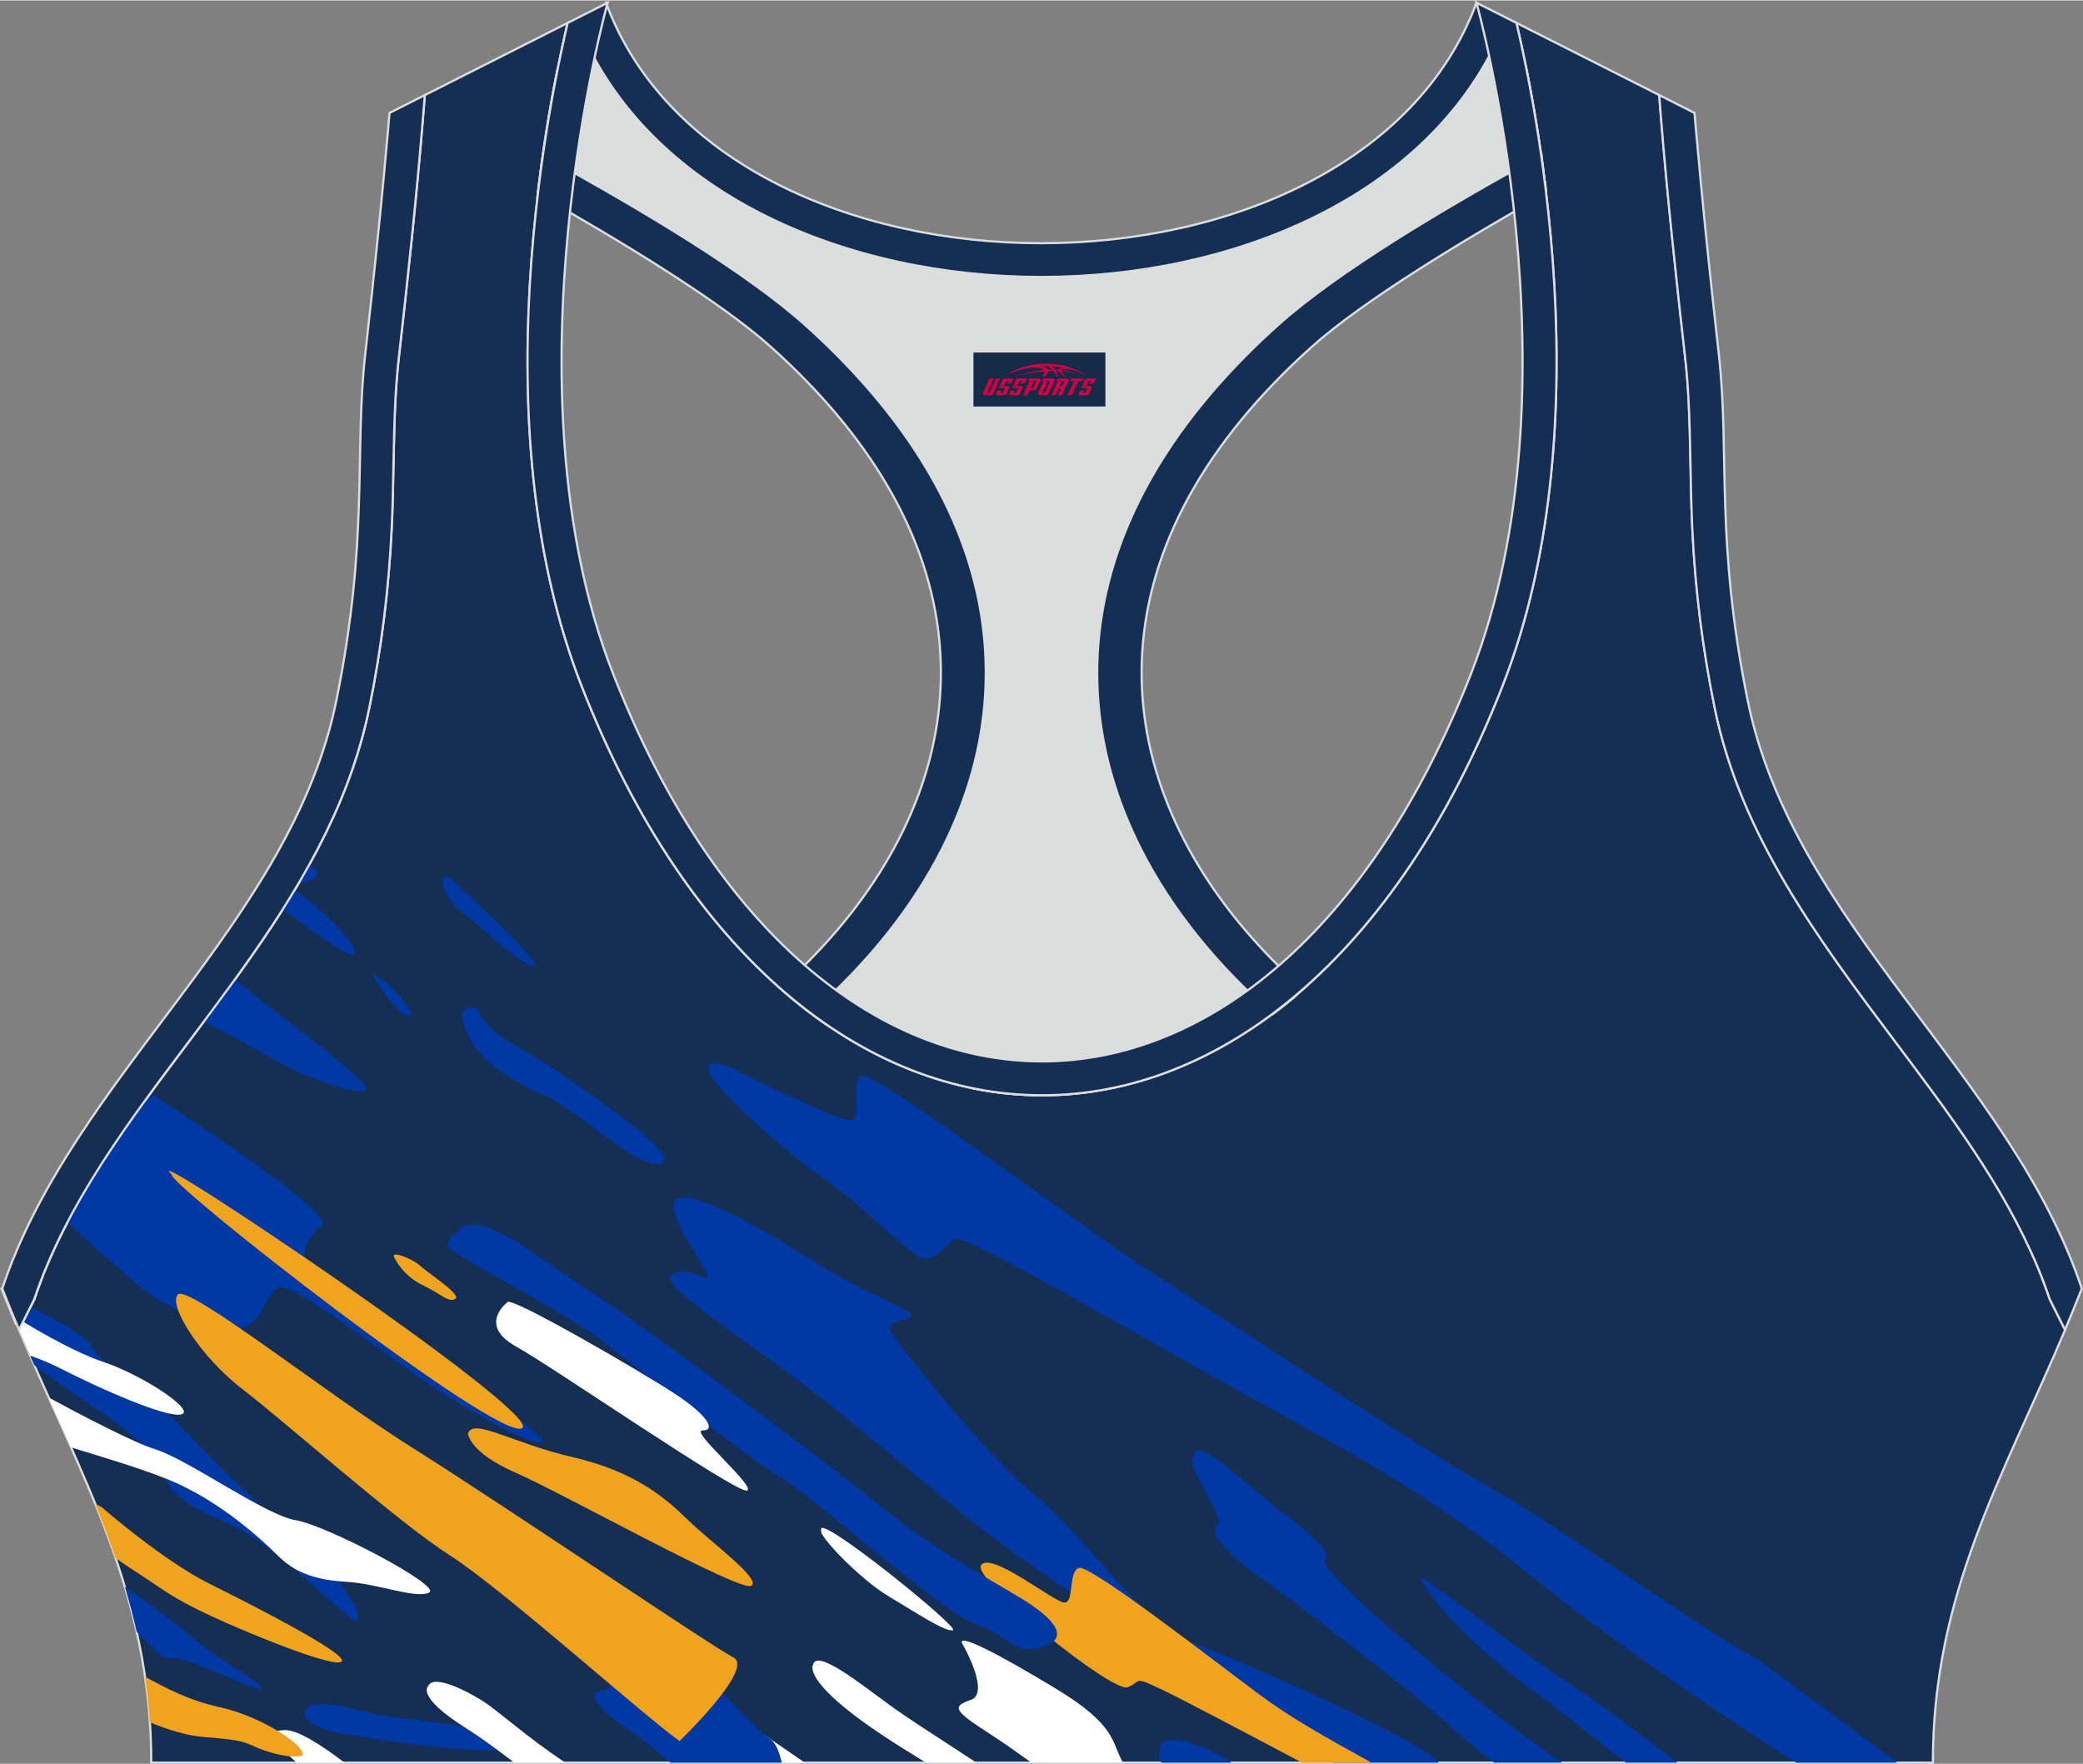<?xml version="1.0" encoding="utf-8"?>
<!-- Generator: Adobe Illustrator 24.0.1, SVG Export Plug-In . SVG Version: 6.00 Build 0)  -->
<svg xmlns="http://www.w3.org/2000/svg" xmlns:xlink="http://www.w3.org/1999/xlink" version="1.1" id="图层_1" x="0px" y="0px" width="378.8px" height="320.8px" viewBox="0 0 378.95 320.77" enable-background="new 0 0 378.95 320.77" xml:space="preserve">
<rect x="0" y="0" width="378.95" height="320.77" fill="#808080" stroke="none"/>
<g>
	
		<path fill-rule="evenodd" clip-rule="evenodd" fill="#152E54" stroke="#DCDDDD" stroke-width="0.4" stroke-miterlimit="22.926" d="   M275.88,4.09l25.98,13.13l0.3,3.74c1.19,14.71,2.78,29.47,4.44,44.13c0.27,2.35,0.45,4.72,0.58,7.08   c0.43,7.96,0.33,15.95,0.71,23.93c0.52,11,1.86,21.69,4.05,32.49c4.72,23.22,18.82,42.1,32.73,60.65   c9.62,12.83,19.79,26.21,26.01,41.09c0.82,1.96,1.57,3.94,2.24,5.95l2.78,5.55c-11.28,26.72-24.06,47.88-24.06,78.74H189.83h-0.52   H27.52c0-30.86-12.78-52.02-24.06-78.74l2.78-5.55c5.76-17.31,17.41-32.6,28.24-47.04c10.28-13.7,20.75-27.66,27.41-43.56   c2.31-5.52,4.13-11.22,5.32-17.09c2.19-10.79,3.53-21.49,4.05-32.49c0.38-7.97,0.28-15.97,0.71-23.93   c0.13-2.37,0.31-4.73,0.58-7.08c1.66-14.66,3.25-29.42,4.44-44.13l0.3-3.74l25.98-13.13c-0.37,1.57-0.71,3.15-1.05,4.71   c-1.78,8.29-3.18,16.69-4.21,25.1c-2.93,23.86-3.13,49.43,2.32,72.94c1.4,6.05,3.2,12.02,5.46,17.81   c38.8,99.35,128.77,99.35,167.57,0c2.26-5.79,4.06-11.76,5.46-17.81c5.45-23.5,5.26-49.08,2.32-72.94   c-1.03-8.41-2.43-16.81-4.21-25.1C276.59,7.24,276.25,5.67,275.88,4.09z"/>
	<g>
		<path fill-rule="evenodd" clip-rule="evenodd" fill="#0039A6" d="M132.62,193.97c0,0,20.29,10.29,22.32,9.79s-0.42-7.47,2.01-8.13    c2.42-0.65,40.98,28.28,51.41,34.99s51.29,33.64,61.92,39.41c10.63,5.77,38.24,25.59,49.4,31.78    c1.15,0.64,14.06,10.23,25.42,18.76h-18.33l-0.8-0.51c-14.4-9.18-33.57-22.28-46.16-32.49c-21.94-17.79-35.53-23.93-59.24-37.3    c-23.72-13.37-45.68-26.07-46.99-24.96c-1.31,1.1-3.23,3.78-5.44,3.56c-2.21-0.23-10.61-9.2-18.44-14.68    C141.87,208.71,120.11,189.88,132.62,193.97z"/>
		<path fill-rule="evenodd" clip-rule="evenodd" fill="#0039A6" d="M86.87,183.3c0,0,0.48,3.09,6.67,6.64    c6.2,3.55,30.91,19.77,26.89,21.54c-4.02,1.77-14.85-9.48-21.78-12.52c-6.93-3.04-10.78-6.4-12.4-8.87    C84.63,187.61,82.15,182.25,86.87,183.3z"/>
		<path fill-rule="evenodd" clip-rule="evenodd" fill="#0039A6" d="M81.87,159.65c0,0,17.24,15.64,15.32,16.01    s-10.06-7.57-12.85-9.54C81.55,164.15,78.72,158.55,81.87,159.65z"/>
		<path fill-rule="evenodd" clip-rule="evenodd" fill="#0039A6" d="M54.42,160.45c1.76-0.23,3.62-0.72,3.35-1.8    c-0.06-0.23-0.58-0.77-1.45-1.53C55.7,158.24,55.07,159.35,54.42,160.45L54.42,160.45z M51.45,165.31    c6.29,4.67,11.55,8.53,12.74,8.23c2.04-0.51-5.07-7.93-10.62-11.66C52.88,163.04,52.17,164.18,51.45,165.31z"/>
		<path fill-rule="evenodd" clip-rule="evenodd" fill="#0039A6" d="M68.27,178.12c0,0,4.41,7.09,6.29,6.57    C76.45,184.16,66.33,174.34,68.27,178.12z"/>
		<path fill-rule="evenodd" clip-rule="evenodd" fill="#0039A6" d="M42.67,178.18c1.81,1.27,3.27,2.35,4.02,3.02    c3.31,2.94,21.47,15.92,19.87,16.98s-10.54-1.92-17.75-6.11c-2.78-1.61-7.26-4-11.72-6.32C38.96,183.24,40.83,180.72,42.67,178.18    z"/>
		<path fill-rule="evenodd" clip-rule="evenodd" fill="#0039A6" d="M128.71,232.56c1.14-0.61-9.08-13.18-5.34-14.6    c3.74-1.42,16.99,6.52,25.51,11.93c8.52,5.41,17.32,8.43,16.98,9.4c-0.33,0.97-5.43,0.68-3.65,3.23s16.38,21.49,26.31,29.65    c9.92,8.16,18.96,23.18,29.23,26.93c10.27,3.76,36.56,15.94,41.62,19.55c0.89,0.63,1.69,1.28,2.41,1.92h-19.16    c-8.29-4.09-16.68-8.81-20.98-12.14c-9.96-7.71-29.23-19.97-41.25-29.04c-12.02-9.08-26.16-22.06-39.41-31.49    c-13.26-9.43-20.14-14.59-19.02-15.86C123.08,230.76,125.61,231.13,128.71,232.56z"/>
		<path fill-rule="evenodd" clip-rule="evenodd" fill="#0039A6" d="M217.23,264.56c-2.17,1.7,6.1,11.59,4.27,12.88    c-1.84,1.28,1.68,5.06,7.71,9.37c6.03,4.31,25.38,18.93,34.2,26.7c3.44,3.03,6.11,5.32,8.36,7.05h12.36    c-9.49-6.47-20.64-15.4-30.74-23.99c-10.65-9.06-13.02-12.54-12.3-13.13c0.71-0.59,0.29-2.31-7.26-7.99    C226.28,269.79,218.26,261.32,217.23,264.56z"/>
		<path fill-rule="evenodd" clip-rule="evenodd" fill="#0039A6" d="M258.72,287.63c0,0,4.44,8.36,21.03,20.5    c4.16,3.05,9.79,7.49,16.03,12.43h9.37c-7.95-6.04-15.61-11.79-20.15-14.73C273.7,298.52,256.27,284.05,258.72,287.63z"/>
		<path fill-rule="evenodd" clip-rule="evenodd" fill="#0039A6" d="M211.07,318.44c-0.35,0.41-0.27,1.14,0.2,2.13h12.76    C218.18,316.5,210.3,314.93,211.07,318.44z"/>
		<path fill-rule="evenodd" clip-rule="evenodd" fill="#F0A31F" d="M249.51,320.57c-8.16-4.51-14.6-8.08-20.36-12.37    c-9.52-7.1-30.87-23.7-32.87-23.05c-1.99,0.66-0.8,6.34-2.64,6.3s-13.44-9.45-15.15-6.78c-1.71,2.66,23.85,23.21,26.62,22.19    c2.77-1.02,0.62-2.31,6.74,0.65c3.61,1.75,15.13,7.81,25.01,13.06H249.51z"/>
		<path fill-rule="evenodd" clip-rule="evenodd" fill="#0039A6" d="M84.82,222.77c0,0-3.71,2.41-3.36,3.82s21.53,12.09,28.47,17.5    s24.96,20.28,31.79,24.39c6.84,4.11,29.9,25.03,36,27c6.09,1.97,6.34,5.56,11.78,4.05c5.44-1.52,2.34-5.18-3.95-8.98    c-6.28-3.8-15.77-8.87-25.49-16.75c-9.71-7.88-40.95-31.33-52.25-38.65C96.52,227.83,90.35,222.06,84.82,222.77z"/>
		<path fill-rule="evenodd" clip-rule="evenodd" fill="#FFFFFF" d="M92.29,236.84c0,0-5.45,4.09,1.55,8s40.27,26.85,42.06,26.24    c1.79-0.61-10.54-10.98-8.1-10.94c2.45,0.05,1.11-2.63-4.98-6.65C116.73,249.49,92.47,235.39,92.29,236.84z"/>
		<path fill-rule="evenodd" clip-rule="evenodd" fill="#0039A6" d="M27.88,199.14c0,0,33.29,21.28,30.63,23.6s-5.62,6.87,0.25,10.56    s42.12,28.22,39.93,28.93c-2.2,0.71-13.63-5.42-24.11-12.94c-10.48-7.52-21.37-15.77-23.8-15.17c-2.44,0.6-2.54,6.27-7.18,7.58    c-4.35,1.23-17.04-5.86-21.51-10.68c-4.38-3.66-7.52-6.57-9.78-8.83c3.93-7.49,8.71-14.62,13.68-21.51L27.88,199.14z"/>
		<path fill-rule="evenodd" clip-rule="evenodd" fill="#F0A31F" d="M31.24,213.57c-0.91,1.55,59.1,48.48,63.71,46.18    C99.55,257.45,23.83,206.69,31.24,213.57z"/>
		<path fill-rule="evenodd" clip-rule="evenodd" fill="#F0A31F" d="M85.15,260.69c0,0,0.08,3.38,8.67,7.14    c8.58,3.76,40.65,21.65,42.81,20.58c2.17-1.07-7.51-8.09-11.63-12.13s-9.7-8.71-20.79-11.28    C93.12,262.44,86.15,257.78,85.15,260.69z"/>
		<path fill-rule="evenodd" clip-rule="evenodd" fill="#FFFFFF" d="M149.41,278.27c-0.77,0.81,7.07,8.95,12.19,12    s10.35,6.56,11.77,6.21C174.79,296.12,148.26,274.7,149.41,278.27z"/>
		<path fill-rule="evenodd" clip-rule="evenodd" fill="#FFFFFF" d="M175.23,299.21c0,0,4.97,8.72,1.39,9.94    c-3.57,1.22-3.09,1.98,3.74,6.37c1.77,1.14,4.31,2.91,7.27,5.04h1.69h0.52h14.45c-0.03-0.05-0.06-0.11-0.09-0.16    c-1.99-3.66-1.22-6.67-11.88-13.15C181.65,300.77,173.37,296.48,175.23,299.21z"/>
		<path fill-rule="evenodd" clip-rule="evenodd" fill="#FFFFFF" d="M147.9,302.83c0,0-2.39,3.41,16.23,15.06    c1.52,0.95,2.95,1.84,4.29,2.67h9.2c-7.62-5.01-12.08-7.78-15.87-10.54C156.49,306.18,148.42,299.72,147.9,302.83z"/>
		<path fill-rule="evenodd" clip-rule="evenodd" fill="#FFFFFF" d="M146.41,320.57c-5.29-3.58-10.36-7.36-11.27-7.02    c-0.72,0.27,2.45,3.66,6.39,7.02H146.41z"/>
		<path fill-rule="evenodd" clip-rule="evenodd" fill="#0039A6" d="M107.42,292.55c0,0,5.55,14.55,2.79,14.74s-3.79,2.1,4.69,7.63    c1.86,1.21,4.3,3.21,7.08,5.65h20.24c-0.45-1.89-0.98-3.62-2.38-4.51c-2.7-1.72-10.77-11.78-17.05-14.54    C116.5,298.76,109.03,289.49,107.42,292.55z"/>
		<path fill-rule="evenodd" clip-rule="evenodd" fill="#F0A31F" d="M123.62,316.65c0,0,13.75-13.2,9.81-15.21    c-3.95-2.01-42.81-28.38-58.37-38.13S34.25,233.5,32.37,235.4c-1.88,1.9,4.13,11.42,11.84,17.31    c7.71,5.89,27.91,23.94,37.64,30.16S116.28,311.34,123.62,316.65z"/>
		<path fill-rule="evenodd" clip-rule="evenodd" fill="#0039A6" d="M5.54,237.67c4.54,2.28,10.34,5.46,11.07,7.09    c1.21,2.72,8.8,7.72,11.51,9.96c2.71,2.23,16.63,17.64,24.88,23.85c8.24,6.21,13.32,15.58,11.98,16.18    c-1.34,0.59-14.72-14.08-23.96-17.91c-9.25-3.82-10.43-6.47-11.8-9.57c-1.37-3.09-4.66-6.39-12.45-11.56    c-3.84-2.55-7.38-5.19-10.53-7.44c-0.93-2.11-1.86-4.26-2.78-6.44L5.54,237.67z"/>
		<path fill-rule="evenodd" clip-rule="evenodd" fill="#FFFFFF" d="M4.19,240.35c3.7,2.23,9.95,5.78,14.48,7.28    c6.84,2.25,16.17,8.31,14.61,9.46c-1.56,1.15-12.12-3.08-22.31-8.25c-1.9-0.96-3.74-1.71-5.5-2.31c-0.68-1.55-1.35-3.12-2.02-4.7    L4.19,240.35z"/>
		<path fill-rule="evenodd" clip-rule="evenodd" fill="#FFFFFF" d="M8.87,254.16c6.49,3.5,15.54,8.22,19.26,9.36    c6.1,1.88,20.11,12.04,25.65,12.94c5.54,0.89,26.85,12.05,24.27,13.19s-9.19-1.65-15.18-1.99s-9.49-1.94-12.31-4.74    c-2.82-2.81-10.44-9.91-19.69-13.74c-5.3-2.19-12.51-4.27-17.93-5.96C11.61,260.23,10.24,257.22,8.87,254.16z"/>
		<path fill-rule="evenodd" clip-rule="evenodd" fill="#F0A31F" d="M18.53,274.12c0,0,11.03,9.64,19.54,13.88    c8.52,4.24,25.1,12.74,24.12,14.14c-0.98,1.4-16.17-4.72-23.65-8.18c-7.49-3.46-8.65-4.8-14.89-8.81    c-0.91-0.59-1.79-1.19-2.62-1.81c-1.14-3.33-2.39-6.61-3.71-9.87C17.67,273.64,18.07,273.85,18.53,274.12z"/>
		<path fill-rule="evenodd" clip-rule="evenodd" fill="#0039A6" d="M47.69,307.35c0.92-0.76-7.66-5.15-12.72-9.6    c-2.59-2.27-7.49-5.78-12.25-9.18c0.8,2.68,1.53,5.41,2.15,8.19c2.89,2.63,4.31,5.03,6.07,4.81    C33.97,301.19,41.87,305.61,47.69,307.35z"/>
		<path fill-rule="evenodd" clip-rule="evenodd" fill="#0039A6" d="M55.68,310.94c0,0-2.47,2.95,8.49,4.69    c10.96,1.75,28.7,4.09,29.76,1.59c1.07-2.5-15.75-4.03-22.57-4.96C64.55,311.32,57.57,308.25,55.68,310.94z"/>
		<path fill-rule="evenodd" clip-rule="evenodd" fill="#FFFFFF" d="M77.91,306.63c0,0-2.38,1.85,6.82,7.63    c2.54,1.6,5.64,3.87,8.82,6.3h9.29c-6.93-4.57-12.15-9.38-15.02-11.2C84.79,307.45,78.88,304.44,77.91,306.63z"/>
		<path fill-rule="evenodd" clip-rule="evenodd" fill="#FFFFFF" d="M62.69,320.57c-4.47-3.38-8.65-6.04-10.98-5.92    c-4.48,0.23-1.97,2.28,1.52,5.23c0.26,0.22,0.5,0.45,0.72,0.69H62.69z"/>
		<path fill-rule="evenodd" clip-rule="evenodd" fill="#F0A31F" d="M55.01,319.26c0.91-1.55-7.26-7.09-15.12-8.8    c-5.55-1.21-9.87-3.53-13.51-5.52c0.4,2.69,0.69,5.45,0.89,8.29c3.18,1.29,6.48,2.41,9.89,2.68c7.24,0.58,7.14,0.88,9.68,1.96    C49.38,318.94,53.23,319.87,55.01,319.26z"/>
		<path fill-rule="evenodd" clip-rule="evenodd" fill="#F0A31F" d="M71.89,228.96c0,0,1.46,3.04,4.94,4.71    c3.48,1.67,4.8,3.29,6.01,2.53s-5.12-4.79-6.39-6.01C75.18,228.97,70.5,227.02,71.89,228.96z"/>
	</g>
	
		<path fill-rule="evenodd" clip-rule="evenodd" fill="#DCDDDD" stroke="#DCDDDD" stroke-width="0.4" stroke-miterlimit="22.926" d="   M272.82,6.29l4.81,5.93c1.38,6.84,2.5,13.75,3.37,20.66c-23.16,11.23-48.23,28.16-60.89,46.31C187.73,125.59,209.87,155,234.42,180   l-35.08,18.39c-7.43,1.17-14.92,1.01-22.33-0.49l-26.37-11.4c-2.34-1.59-4.64-3.34-6.91-5.24c24.08-18.14,42.84-49.69,20.18-96.74   c-7.93-16.46-34.11-33.18-50.68-43.36c-3.5-2.15-9.7-3.69-15.48-5.29c0.08-0.66,0.15-1.31,0.23-1.97c0.87-7.08,2-14.15,3.39-21.16   l4.64-6.46C132.4,64.97,246.46,64.97,272.82,6.29z"/>
	
		<path fill-rule="evenodd" clip-rule="evenodd" fill="#152E54" stroke="#DCDDDD" stroke-width="0.4" stroke-miterlimit="22.926" d="   M2.87,240.76l-2.6-6.42c2.5-0.56,4.91-1.1,7.24-1.61c-0.45,1.18-0.88,2.36-1.28,3.55l-2.1,4.19L2.87,240.76L2.87,240.76z    M141.93,179.69c30.74-27.32,41.6-66.24,11.11-103.39c-3.65-4.45-7.9-8.88-12.77-13.25c-9.24-8.3-27.12-19.14-42.42-27.81   c0.05-0.45,0.11-0.89,0.16-1.34c0.23-1.9,0.49-3.8,0.76-5.69c17.71,9.72,36.87,21.12,47.76,30.89   c15.63,14.03,27.05,30.34,31.16,48.5c3.58,15.81,1.29,31.74-6.29,46.7c-5.55,10.95-13.75,21.06-23.88,29.93   C145.62,182.82,143.76,181.31,141.93,179.69z"/>
	
		<path fill-rule="evenodd" clip-rule="evenodd" fill="#152E54" stroke="#DCDDDD" stroke-width="0.4" stroke-miterlimit="22.926" d="   M375.99,240.76l2.6-6.42c-2.39-0.54-4.7-1.05-6.93-1.54l0.01,0.03l0.01,0.03l0.02,0.05v0.01l0.02,0.04l0.02,0.05v0.01l0.02,0.05   l0.01,0.03l0.01,0.02l0.04,0.11l0.02,0.05l0,0l0.02,0.05l0.02,0.04v0.01l0.02,0.05l0.01,0.03l0.01,0.03l0.02,0.05v0.01l0.02,0.04   l0.02,0.05l0,0l0.02,0.05l0.01,0.03l0.01,0.02l0.03,0.07l0.01,0.04l0.02,0.05l0,0l0.02,0.05l0.02,0.04V234l0.02,0.05l0.01,0.03   l0.01,0.03l0.02,0.05v0.01l0.02,0.04l0.02,0.05l0,0l0.02,0.05l0.01,0.04l0.01,0.02l0.02,0.05l0.01,0.02l0.01,0.03l0.02,0.05l0,0   l0.02,0.05l0.02,0.04v0.01l0.02,0.05l0.01,0.03l0.01,0.03l0.02,0.05v0.01l0.01,0.04l0.02,0.05l0,0l0.02,0.05l0.01,0.04l0.01,0.02   l0.02,0.05l0.01,0.02l0.01,0.03l0.02,0.05v0.01l0.02,0.05l0.02,0.05v0.01l0.02,0.05l0.01,0.03l0.01,0.02l0.02,0.05l0.01,0.01   l0.01,0.04l0.02,0.05l0,0l0.02,0.05l0.01,0.04l0.01,0.02l0.02,0.05l0.01,0.02l0.01,0.03l0.02,0.05v0.01l0.02,0.05l0.02,0.05v0.01   l0.02,0.05l0.01,0.03l0.01,0.02l0.02,0.06l0.01,0.02l0.01,0.04l0.02,0.06l2.14,4.27L375.99,240.76L375.99,240.76z M237.07,179.82   c-30.84-27.32-41.79-66.31-11.25-103.51c3.65-4.45,7.9-8.88,12.77-13.25c9.3-8.35,27.32-19.27,42.69-27.96v-0.02v-0.02v-0.02v-0.01   v-0.01V35v-0.02v-0.02v-0.02v-0.02V34.9v-0.02v-0.02v-0.02l-0.01-0.06v-0.02v-0.02v-0.02l-0.08-0.67v-0.02v-0.02v-0.04v-0.02v-0.02   v-0.02v-0.02v-0.02l-0.01-0.09l-0.01-0.09l-0.02-0.18v-0.03l-0.01-0.06l-0.01-0.09l-0.01-0.09l-0.01-0.09l-0.01-0.06v-0.03   l-0.01-0.09l-0.08-0.07L281,32.81l-0.01-0.09l0,0l-0.01-0.09l-0.01-0.09l-0.01-0.09l-0.01-0.09v-0.03l-0.02-0.07l-0.01-0.09   l-0.01-0.09l-0.01-0.09l-0.01-0.06v-0.04l-0.01-0.09l-0.01-0.09l-0.01-0.09l-0.01-0.09v-0.01l-0.01-0.09l-0.01-0.09l-0.01-0.09   l-0.01-0.09v-0.02l-0.01-0.07l-0.01-0.09l-0.01-0.09l-0.01-0.09l-0.01-0.05l-0.01-0.04l-0.01-0.09l-0.01-0.09l-0.01-0.09   l-0.01-0.08v-0.01l-0.01-0.09l-0.01-0.09l-0.01-0.09l-0.01-0.09v-0.02l-0.01-0.07l-0.01-0.09l-0.01-0.09l-0.01-0.09l-0.01-0.05   l-0.01-0.04l-0.01-0.09l-0.01-0.09l-0.01-0.09l-0.01-0.08v-0.01l-0.01-0.09L280.55,29l-0.01-0.09l-0.01-0.09V28.8l-0.01-0.07   l-0.01-0.09l-0.01-0.09l-0.01-0.09l-0.01-0.05l-0.01-0.04l-0.01-0.09l-0.01-0.09l-0.01-0.09c-17.79,9.75-37.07,21.21-48.02,31.04   c-15.63,14.03-27.05,30.34-31.16,48.5c-3.58,15.81-1.29,31.74,6.29,46.7c5.57,11,13.82,21.14,24.01,30.05   c0.44-0.33,0.88-0.66,1.32-1c0.5-0.39,0.99-0.78,1.49-1.18c0.39-0.31,0.77-0.63,1.16-0.95   C235.99,180.75,236.53,180.29,237.07,179.82z"/>
	
		<path fill-rule="evenodd" clip-rule="evenodd" fill="#152E54" stroke="#DCDDDD" stroke-width="0.4" stroke-miterlimit="22.926" d="   M268.61,0.42l4.21,5.87c-26.37,58.69-140.42,58.69-166.79,0l4.21-5.87C131.84,58.75,247.02,58.74,268.61,0.42z"/>
	
		<path fill-rule="evenodd" clip-rule="evenodd" fill="#152E54" stroke="#DCDDDD" stroke-width="0.4" stroke-miterlimit="22.926" d="   M267.64,122.42c20.46-52.38,0.97-122,0.97-122l7.27,3.67c0.37,1.57,0.71,3.15,1.05,4.71c1.78,8.29,3.18,16.69,4.21,25.1   c2.93,23.86,3.13,49.43-2.32,72.94c-1.4,6.05-3.2,12.02-5.46,17.81c-38.8,99.35-128.77,99.35-167.57,0   c-2.26-5.79-4.06-11.76-5.46-17.81c-5.45-23.5-5.26-49.08-2.32-72.94c1.03-8.41,2.43-16.81,4.21-25.1   c0.34-1.56,0.68-3.14,1.05-4.71l7.27-3.67c0,0-19.48,69.62,0.97,122C148.26,216.53,230.88,216.53,267.64,122.42L267.64,122.42z    M301.86,17.22l6.42,3.25c0,0,1.34,16.7,4.42,43.93c2.01,17.83-0.7,33.62,5.25,62.96c8.26,40.69,47.89,68.25,60.78,106.98   c-1,2.55-2.02,5.04-3.05,7.49l-2.78-5.55c-0.67-2.01-1.42-4-2.24-5.95c-6.22-14.88-16.38-28.26-26.01-41.09   c-13.91-18.55-28.02-37.43-32.73-60.65c-2.19-10.79-3.53-21.49-4.05-32.49c-0.38-7.97-0.28-15.97-0.71-23.93   c-0.13-2.37-0.31-4.73-0.58-7.08c-1.66-14.66-3.25-29.42-4.44-44.13L301.86,17.22L301.86,17.22z M3.46,241.83   c-1.03-2.45-2.05-4.94-3.05-7.49c12.89-38.73,52.52-66.29,60.78-106.98c5.96-29.34,3.24-45.13,5.25-62.96   c3.08-27.23,4.42-43.93,4.42-43.93l6.42-3.25l-0.3,3.74c-1.19,14.71-2.78,29.47-4.44,44.13c-0.27,2.35-0.45,4.72-0.58,7.08   c-0.43,7.96-0.33,15.95-0.71,23.93c-0.52,11-1.86,21.69-4.05,32.49c-1.19,5.87-3.01,11.57-5.32,17.09   c-6.66,15.9-17.13,29.86-27.41,43.56c-10.83,14.44-22.48,29.73-28.24,47.04L3.46,241.83z"/>
	
</g>
<g id="tag_logo">
	<rect y="64.05" fill="#162B48" width="24" height="9.818" x="177.1"/>
	<g>
		<path fill="#D30044" d="M193.06,67.24l0.005-0.011c0.131-0.311,1.085-0.262,2.351,0.071c0.715,0.24,1.44,0.54,2.193,0.9    c-0.218-0.147-0.447-0.289-0.682-0.42l0.011,0.005l-0.011-0.005c-1.478-0.845-3.218-1.418-5.1-1.62    c-1.282-0.115-1.658-0.082-2.411-0.055c-2.449,0.142-4.68,0.905-6.458,2.095c1.26-0.638,2.722-1.075,4.195-1.336    c1.467-0.18,2.476-0.033,2.771,0.344c-1.691,0.175-3.469,0.633-4.555,1.075c1.156-0.338,2.967-0.665,4.647-0.813    c0.016,0.251-0.115,0.567-0.415,0.96h0.475c0.376-0.382,0.584-0.725,0.595-1.004c0.333-0.022,0.66-0.033,0.971-0.033    C191.89,67.68,192.1,68.03,192.3,68.42h0.262c-0.125-0.344-0.295-0.687-0.518-1.036c0.207,0,0.393,0.005,0.567,0.011    c0.104,0.267,0.496,0.66,1.058,1.025h0.245c-0.442-0.365-0.753-0.753-0.835-1.004c1.047,0.065,1.696,0.224,2.885,0.513    C194.88,67.5,194.14,67.33,193.06,67.24z M190.62,67.15c-0.164-0.295-0.655-0.485-1.402-0.551    c0.464-0.033,0.922-0.055,1.364-0.055c0.311,0.147,0.589,0.344,0.84,0.589C191.16,67.13,190.89,67.14,190.62,67.15z M192.6,67.2c-0.224-0.016-0.458-0.027-0.715-0.044c-0.147-0.202-0.311-0.398-0.502-0.6c0.082,0,0.164,0.005,0.24,0.011    c0.72,0.033,1.429,0.125,2.138,0.273C193.09,66.8,192.71,66.96,192.6,67.2z"/>
		<path fill="#D30044" d="M180.02,68.78L178.85,71.33C178.67,71.7,178.94,71.84,179.42,71.84l0.873,0.005    c0.115,0,0.251-0.049,0.327-0.175l1.342-2.891H181.18L179.96,71.41H179.79c-0.147,0-0.185-0.033-0.147-0.125l1.156-2.504H180.02L180.02,68.78z M181.88,70.13h1.271c0.36,0,0.584,0.125,0.442,0.425L183.12,71.59C183.02,71.81,182.75,71.84,182.52,71.84H181.6c-0.267,0-0.442-0.136-0.349-0.333l0.235-0.513h0.742L182.05,71.37C182.03,71.42,182.07,71.43,182.13,71.43h0.18    c0.082,0,0.125-0.016,0.147-0.071l0.376-0.813c0.011-0.022,0.011-0.044-0.055-0.044H181.71L181.88,70.13L181.88,70.13z M182.7,70.06h-0.78l0.475-1.025c0.098-0.218,0.338-0.256,0.578-0.256H184.42L184.03,69.62L183.25,69.74l0.262-0.562H183.22c-0.082,0-0.12,0.016-0.147,0.071L182.7,70.06L182.7,70.06z M184.29,70.13L184.12,70.5h1.069c0.06,0,0.06,0.016,0.049,0.044    L184.86,71.36C184.84,71.41,184.8,71.43,184.72,71.43H184.54c-0.055,0-0.104-0.011-0.082-0.06l0.175-0.376H183.89L183.66,71.51C183.56,71.7,183.74,71.84,184.01,71.84h0.916c0.24,0,0.502-0.033,0.605-0.251l0.475-1.031c0.142-0.3-0.082-0.425-0.442-0.425H184.29L184.29,70.13z M185.1,70.06l0.371-0.818c0.022-0.055,0.06-0.071,0.147-0.071h0.295L185.65,69.73l0.791-0.115l0.387-0.845H185.38c-0.24,0-0.48,0.038-0.578,0.256L184.33,70.06L185.1,70.06L185.1,70.06z M187.5,70.52h0.278c0.087,0,0.153-0.022,0.202-0.115    l0.496-1.075c0.033-0.076-0.011-0.12-0.125-0.12H186.95l0.431-0.431h1.522c0.355,0,0.485,0.153,0.393,0.355l-0.676,1.445    c-0.06,0.125-0.175,0.333-0.644,0.327l-0.649-0.005L186.89,71.84H186.11l1.178-2.558h0.785L187.5,70.52L187.5,70.52z     M190.09,71.33c-0.022,0.049-0.06,0.076-0.142,0.076h-0.191c-0.082,0-0.109-0.027-0.082-0.076l0.944-2.051h-0.785l-0.987,2.138    c-0.125,0.273,0.115,0.415,0.453,0.415h0.72c0.327,0,0.649-0.071,0.769-0.322l1.085-2.384c0.093-0.202-0.06-0.355-0.415-0.355    h-1.533l-0.431,0.431h1.38c0.115,0,0.164,0.033,0.131,0.104L190.09,71.33L190.09,71.33z M192.81,70.2h0.278    c0.087,0,0.158-0.022,0.202-0.115l0.344-0.753c0.033-0.076-0.011-0.12-0.125-0.12h-1.402l0.425-0.431h1.527    c0.355,0,0.485,0.153,0.393,0.355l-0.529,1.124c-0.044,0.093-0.147,0.18-0.393,0.18c0.224,0.011,0.256,0.158,0.175,0.327    l-0.496,1.075h-0.785l0.54-1.167c0.022-0.055-0.005-0.087-0.104-0.087h-0.235L192.04,71.84h-0.785l1.178-2.558h0.785L192.81,70.2L192.81,70.2z M195.38,69.29L194.2,71.84h0.785l1.184-2.558H195.38L195.38,69.29z M196.89,69.22l0.202-0.431h-2.1l-0.295,0.431    H196.89L196.89,69.22z M196.87,70.13h1.271c0.36,0,0.584,0.125,0.442,0.425l-0.475,1.031c-0.104,0.218-0.371,0.251-0.605,0.251    h-0.916c-0.267,0-0.442-0.136-0.349-0.333l0.235-0.513h0.742L197.04,71.37c-0.022,0.049,0.022,0.06,0.082,0.06h0.18    c0.082,0,0.125-0.016,0.147-0.071l0.376-0.813c0.011-0.022,0.011-0.044-0.049-0.044h-1.069L196.87,70.13L196.87,70.13z     M197.68,70.06H196.9l0.475-1.025c0.098-0.218,0.338-0.256,0.578-0.256h1.451l-0.387,0.845l-0.791,0.115l0.262-0.562h-0.295    c-0.082,0-0.12,0.016-0.147,0.071L197.68,70.06z"/>
	</g>
</g>
</svg>